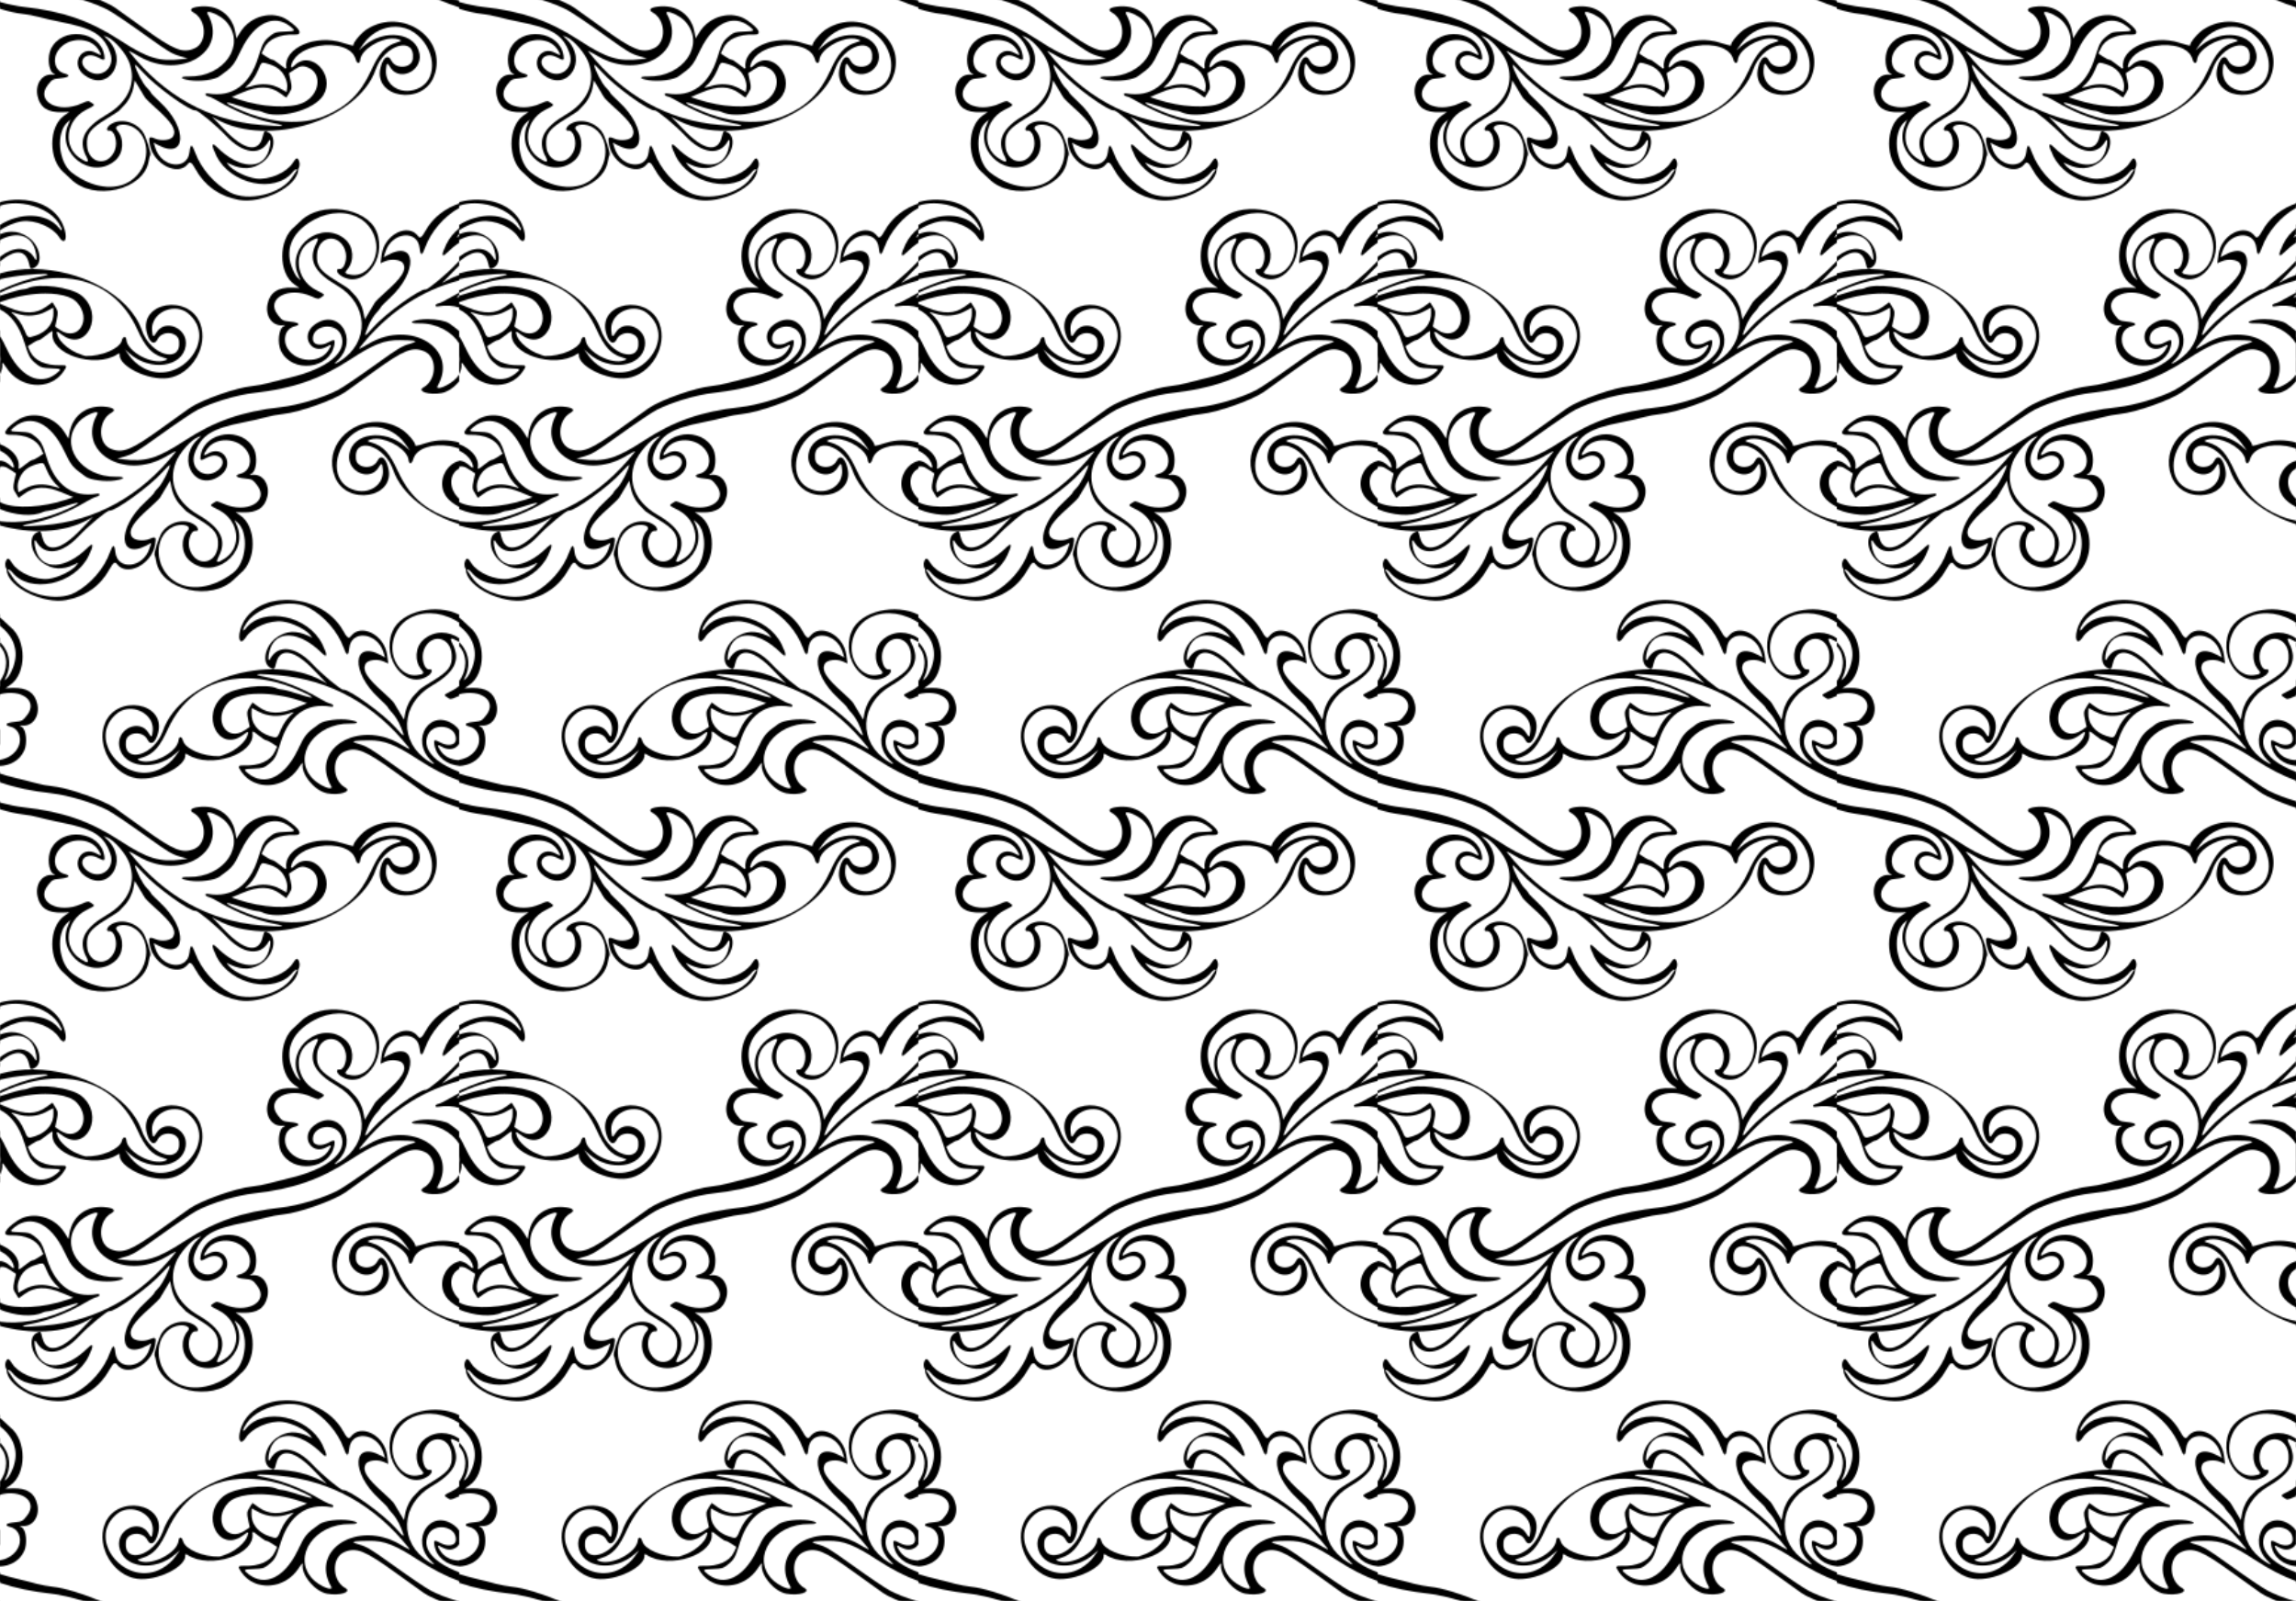 <?xml version="1.0" encoding="UTF-8" standalone="no"?>
<svg id="svg7012" xmlns:rdf="http://www.w3.org/1999/02/22-rdf-syntax-ns#" xmlns="http://www.w3.org/2000/svg" height="1220" viewBox="0 0 1750 1220" width="1750" version="1.1" xmlns:cc="http://creativecommons.org/ns#" xmlns:xlink="http://www.w3.org/1999/xlink" xmlns:dc="http://purl.org/dc/elements/1.1/">
<defs id="defs6">
<pattern id="pattern4886" xlink:href="#pattern4165" patternTransform="translate(0 610)"/>
<pattern id="pattern4165" width="350" patternUnits="userSpaceOnUse" height="610">
<path id="path7022" d="m63.256 0c6.984 2.197 13.662 4.791 18.713 7.394 3.817 1.97 15.589 9.913 30.369 20.529 16.033 11.505 18.69 13.092 25.037 14.947l5.646 1.647-3.969 0.496c-17.46 2.186-26.46-0.531-47.675-14.395-22.651-14.801-43.615-22.071-73.068-25.342-5.35-0.594-11.802-1.944-18.317-3.728v5.176c6.4 1.941 12.418 3.373 16.678 3.795 3.8 0.376 9.637 1.467 12.973 2.424 3.336 0.957 10.743 2.658 16.459 3.779 24.938 4.89 32.838 9.817 37.908 23.637 4.359 11.882-8.028 20.861-17.824 12.922-8.087-6.554-0.89-14.57 8.529-9.5 4.817 2.592 5.401 2.418 4.822-1.445-2.848-19.019-32.423-22.544-40.804-4.864-2.768 5.84-1.719 16.478 1.81 18.361 2.005 1.07 1.94 1.135-0.982 0.973-7.635-0.424-12.897 7.422-10.957 16.344 1.911 8.788 7.834 12.692 18.736 12.344l5.531-0.174-3.668 2.533c-12.482 8.6-12.514 34.2-0.055 44.082 0.804 0.638 2.915 2.62 4.691 4.404 17.355 17.431 55.759 8.687 59.512-13.551 0.353-2.09 0.904-4.187 1.225-4.66 0.86-1.27-3.417-14.412-5.727-17.598-5.902-8.14-17.534-10.722-24.84-5.516-2.861 2.039-3.344 4.995-0.754 4.625 4.009-0.573 6.717 8.618 4.34 14.746-5.097 13.134-20.454 10.485-21.293-3.674-0.506-8.546 2.292-12.419 14.248-19.713 5.317-3.244 9.855-6.176 10.084-6.516 0.229-0.339 1.927-2.115 3.769-3.947 3.768-3.747 6.539-9.314 7.59-15.244l0.707-3.992 3.248 5.447c1.786 2.996 3.756 6.284 4.377 7.307 0.621 1.022 4.165 4.545 7.879 7.83 12.76 11.287 16.363 16.963 13.877 21.867-1.554 3.067-8.879 4.066-13.861 1.891-4.548-1.986-5.108-1.312-3.971 4.773 2.787 14.913 21.614 24.326 28.988 14.494 1.558-2.078 2.916-1.157 5.668 3.846 7.083 12.875 18.322 20.858 33.25 23.615l-0.012-0.006c16.757 3.095 44.304-9.329 45.271-23.199 0.015-0.219-0.006-0.351-0.057-0.414 0.955-1.112 1.428-4 0.633-5.947-1.237-3.028-2.27-2.743-4.809 1.328-4.637 7.436-18.157 13.228-27.971 11.984-7.202-0.913-18.038-6.243-21.059-10.357l-1.441-1.961 3.139 1.473c9.118 4.275 16.54 3.841 23.996-1.402 8.838-6.215 11.53-19.391 4.703-23.027-2.922-1.557-3.215-1.331-4.314 3.314-3.009 12.709-14.299 10.467-29.65-5.889-2.069-2.204-4.958-5.2-6.42-6.658l-2.658-2.65 3.908 2.144c39.525 21.673 107.65 0.177 120.97-38.168 6.577-18.941 30.148-25.777 28.314-8.213-0.766 7.342-12.94 8.431-16.396 1.467-2.472-4.98-6.121-2.752-8.188 4.998-6.239 23.392 31.964 29.867 40.711 6.9 10.883-28.577-24.013-53.047-51.102-35.834-4.568 2.902-10.668 10.155-10.359 12.314 0.065 0.457-3.761-0.457-8.502-2.031-20.033-6.653-44.73 4.179-42.654 18.709 0.245 1.712-0.559 1.381-4.637-1.91-2.713-2.19-5.377-3.918-5.922-3.84-0.544 0.078-2.624-0.943-4.621-2.272l-3.629-2.416 1.789-3.897c3.206-6.984 11.96-10.926 23.32-10.5 6.755 0.253 4.383-4.61-5.469-11.213-11.163-7.481-27.941-3.2-35.76 9.123l-3.113 4.906-0.588-3.707c-2.26-14.274-13.85-22.52-28.68-20.402-5.465 0.781-6.818 2.56-3.387 4.443 10.065 5.555 10.578 23.072 0.799 27.307-9.134 3.956-15.783 1.296-39.197-15.68-9.29-6.729-18.84-13.572-21.229-15.206-2.687-1.84-6.823-3.921-11.607-5.981h-13.028zm271.7 0c4.658 1.984 9.888 3.926 15.045 5.606v-5.068c-0.59-0.175-1.17-0.356-1.76-0.537h-13.283zm-176.1 9.139c2.521-0.215 10.017 3.405 13.441 7.231 15.682 17.52-1.258 42.396-28.572 41.955-7.277-0.118-6.699 1.683 0.912 2.842 7.607 1.159 18.88-0.314 22.559-2.949 10.007-7.167 10.912-8.259 16.488-19.895 9.978-20.821 25.112-28.119 37.605-18.135 4.239 3.388 4.051 3.555-4.41 3.875-6.027 0.228-7.472 0.613-10.215 2.738-5.494 4.256-6.415 5.844-9.859 16.99-6.481 20.977-19.757 30.536-38.141 27.467-3.073-0.513-2.712 1.615 0.393 2.314 1.304 0.293 5.096 2.171 8.426 4.17 12.454 7.479 28.17 13.653 41.182 16.182 11.274 2.191 7.302 2.706-9.92 1.287-39.23-3.232-73.627-22.308-99.871-55.381-1.221-1.538 0.094-0.957 7.195 3.172 31.795 18.486 68.271-4.015 52.258-32.236-0.6-1.058-0.311-1.555 0.529-1.627zm142.67 11.223c4.988 0.034 9.903 1.48 14.17 4.463 15.971 11.165 18.449 34.311 4.484 41.855-12.76 6.895-27.114-0.651-26.002-13.668 0.459-5.368 0.922-5.632 3.197-1.816 6.671 11.189 24.426 3.273 22.414-9.994-2.481-16.354-26.865-19.751-42.738-5.955l-3.594 3.125 3.633-5.033c5.329-7.385 13.079-11.812 20.977-12.777 1.152-0.141 2.308-0.207 3.459-0.199zm-222.44 6.889 2.322 0.846c5.349 1.949 14.327 12.111 17.055 19.307 5.821 15.357-0.559 30.288-17.023 39.846-17.457 10.134-22.115 19.623-15.686 31.941 2.531 4.849 1.302 5.26-4.523 1.514-13.524-8.697-11.185-28.968 4.262-36.947 7.421-3.833 7.129-3.453 4.211-5.484-2.377-1.655-2.666-1.632-7.574 0.588-17.641 7.98-35.334-1.732-25.672-14.092 3.413-4.367 3.764-4.555 9.559-5.143 6.741-0.684 8.183-2.324 3.174-3.607-7.174-1.838-9.602-10.49-4.902-17.467 6.982-10.364 24.175-10.857 30.625-0.877 2.89 4.471 2.626 5.081-1.24 2.844-11.557-6.688-20.314 8.258-9.645 16.461 18.481 14.207 34.805-10.873 17.705-27.201l-2.647-2.527zm219.85 2.107c1.842-0.043 3.559 0.191 5.045 0.758 2.477 0.945 2.439 1.001-1.543 2.234-8.707 2.697-13.376 7.82-19.645 21.557-7.835 17.168-18.349 27.464-35.129 34.398-17.488 7.228-40.368 5.795-63.352-3.963-13.798-5.858-15.418-8.14-2.785-3.928 5.809 1.937 11.946 3.65 13.635 3.807 1.689 0.156 3.563 0.537 4.162 0.844 12.474 6.391 40.075-0.929 47.127-12.498 9.308-15.268-9.048-34.781-21.629-22.992-2.892 2.71-3.687 2.439-2.535-0.865 2.602-7.467 11.439-12.192 20.92-13.777 12.19-2.038 25.447 1.113 27.891 10.301 0.913 3.431 3.129 3.683 3.473 0.395 0.805-7.717 14.418-16.037 24.365-16.27zm-98.46 18.478c0.974-0.059 2.354 0.398 4.656 1.103 6.241 1.913 10.118 5.193 12.357 10.453 1.265 2.972 1.722 5.451 1.397 7.584l-0.482 3.168-4.939-2.746c-6.42-3.572-14.075-4.168-21.928-1.707-4.223 1.323-5.313 1.449-4.07 0.467 3.737-2.952 7.19-7.734 9.328-12.916 1.459-3.536 2.012-5.04 3.287-5.35 0.124-0.03 0.255-0.048 0.395-0.057zm-97.564 1.492c0.477 0.021 2.901 2.346 5.879 5.678 9.542 10.675 35.952 29.782 40.305 29.16 1.726-0.246 16.131 11.767 23.27 19.404 12.773 13.666 26.108 15.348 32.391 4.084 1.631-2.924 1.817 1.358 0.287 6.594-4.593 15.72-22.599 14.765-39.629-2.1-4.348-4.306-4.536-1.666-0.471 6.623 10.705 21.826 44.818 29.038 58.203 12.305 1.065-1.331 2.432-2.202 3.039-1.938 0.18 0.079 0.355 0.087 0.523 0.051-0.799 0.944-2.227 3.201-4.078 5.949-8.674 12.877-33.589 18.867-47.451 11.408-11.768-6.331-22.051-18.177-26.521-30.555-2.309-6.392-3.54-6.465-4.193-0.25-1.501 14.275-21.234 12.126-26.014-2.832l-1.34-4.191 3.232 1.744c21.789 11.755 23.066-12.871 1.69-32.588-3.853-3.554-7.064-6.878-7.137-7.387-0.073-0.508-1.544-2.312-3.269-4.01-2.759-2.715-8.166-13.174-8.797-17.016-0.016-0.095 0.014-0.138 0.082-0.135zm128.03 1.148c1.22 0.043 2.492 0.423 4.072 1.102 11.126 4.779 8.463 21.276-4.338 26.881-10.17 4.452-31.062 3.278-48.84-2.746l-5.283-1.791 8.557-3.58c12.241-5.12 20.625-4.895 28.475 0.76l4.623 3.328 2.26-3.623c2.022-3.243 2.132-4.223 1.027-9.305l-1.236-5.682 3.805-2.564c2.36-1.59 4.045-2.461 5.666-2.709 0.405-0.062 0.806-0.085 1.213-0.07zm-177.28 40.766-1.717 3.965c-9.432 21.753 18.042 42.505 35.879 27.1 6.495-5.61 7.17-16.562 1.424-23.088-3.311-3.76 4.951-5.806 11.275-2.793 15.026 7.159 14.529 30.96-0.861 41.326v-0.002c-11.877 8-29.323 5.617-44.83-6.125-10.347-7.83-12.355-30.6-3.39-38.436l2.219-1.941zm-39.441 60.916c-4.717-0.039-9.536 0.594-14.227 1.848v2.834c3.593-1.325 7.688-1.938 11.941-1.908 1.835 0.013 3.698 0.144 5.561 0.387l0.004 0.002c10.888 1.417 21.763 6.636 26.914 14.283 3.245 4.818 3.693 8.033 0.576 4.137-9.746-12.18-30.319-11.77-44.998-2.3v3.984c4.68-3.157 11.795-6.139 17.014-6.801 9.814-1.244 23.334 4.548 27.971 11.984 3.781 6.062 6.572 2.582 4.357-5.434-3.759-13.603-15.98-21.149-29.984-22.709-1.688-0.188-3.403-0.289-5.131-0.303zm335.77 2.928c-10.537 3.617-20.074 10.58-25.752 20.902-2.752 5.003-4.11 5.921-5.668 3.844-7.612-10.144-25.457-1.114-27.611 13.969l-0.98 6.857 3.629-1.582c4.927-2.151 12.259-1.137 13.805 1.912 2.486 4.905-1.115 10.58-13.875 21.867-3.714 3.285-7.26 6.81-7.881 7.832s-2.591 4.31-4.377 7.307l-3.246 5.447-0.709-3.992c-1.051-5.931-3.822-11.498-7.59-15.244-1.843-1.832-3.538-3.61-3.768-3.949-0.229-0.339-4.767-3.27-10.084-6.514-11.956-7.294-14.754-11.167-14.248-19.713 0.839-14.159 16.194-16.808 21.291-3.674 2.378 6.126-0.329 15.319-4.338 14.746-2.59-0.37-2.11 2.588 0.752 4.627 16.56 11.801 36.338-12.05 27.637-33.326-7.537-18.428-42.594-23.279-57.807-7.998-1.777 1.785-3.889 3.767-4.693 4.404-12.458 9.882-12.426 35.482 0.057 44.082l3.674 2.529-5.531-0.178c-10.902-0.348-16.825 3.555-18.736 12.344-1.94 8.921 3.32 16.77 10.955 16.346 2.922-0.162 2.989-0.097 0.984 0.973-3.53 1.883-4.579 12.519-1.81 18.359 8.382 17.68 37.956 14.157 40.805-4.861 0.578-3.864-0.004-4.04-4.82-1.447-5.377 2.893-11.087 1.953-11.537-1.9-1.281-10.96 16.834-14.289 21.359-3.926 5.622 12.877-9.961 25.82-39.428 32.746-5.174 1.216-12.134 2.986-15.469 3.934-3.334 0.948-9.173 2.039-12.975 2.426-12.182 1.238-38.241 10.431-47.467 16.746-2.389 1.635-11.941 8.477-21.223 15.207-23.414 16.975-30.063 19.635-39.197 15.68-9.779-4.235-9.264-21.751 0.801-27.307 3.431-1.884 2.078-3.663-3.387-4.443-14.83-2.119-26.425 6.128-28.691 20.404l-0.59 3.707-3.111-4.906c-7.818-12.323-24.599-16.604-35.762-9.123-9.852 6.602-12.223 11.466-5.469 11.213 11.36-0.426 20.117 3.514 23.322 10.498l1.789 3.898-3.633 2.416c-1.997 1.328-4.075 2.349-4.619 2.272s-3.209 1.65-5.922 3.84c-4.078 3.291-4.881 3.622-4.637 1.91 1.085-7.599-5.157-14.179-14.219-17.783v4.893c4.811 2.419 8.598 5.894 10.152 10.354 1.152 3.304 0.359 3.575-2.533 0.865-2.407-2.255-5.024-3.357-7.619-3.57v4.693c0.513-0.119 1.009-0.204 1.49-0.221 0.407-0.014 0.808 0.008 1.213 0.07 1.621 0.249 3.306 1.119 5.666 2.709l3.805 2.564-1.236 5.682c-1.105 5.082-0.995 6.062 1.027 9.305l2.26 3.623 4.623-3.328c7.849-5.655 16.234-5.879 28.475-0.76l8.557 3.58-5.283 1.789c-17.778 6.024-38.67 7.2-48.84 2.748-0.611-0.268-1.191-0.568-1.756-0.883v5.412c11.014 4.64 25.149 6.158 33.117 2.076 0.599-0.307 2.473-0.687 4.162-0.844 1.689-0.156 7.824-1.869 13.633-3.807 12.633-4.213 11.015-1.93-2.783 3.928-16.786 7.127-33.514 9.806-48.129 7.92v3.232c22.813 6.446 48.162 5.945 67.012-4.391l3.91-2.144-2.658 2.65c-1.461 1.458-4.351 4.454-6.42 6.658-15.351 16.355-26.642 18.598-29.65 5.889-1.099-4.646-1.392-4.871-4.314-3.314-6.827 3.637-4.139 16.812 4.699 23.027 7.456 5.243 14.878 5.677 23.996 1.402l3.141-1.473-1.439 1.961c-3.021 4.115-13.858 9.445-21.061 10.357-9.814 1.244-23.334-4.548-27.971-11.984-2.539-4.071-3.57-4.356-4.807-1.328-0.796 1.948-0.324 4.835 0.631 5.947-0.045 0.063-0.07 0.195-0.055 0.414 0.968 13.87 28.512 26.293 45.27 23.197l-0.01 0.008c14.928-2.757 26.167-10.741 33.25-23.615 2.752-5.003 4.108-5.923 5.666-3.846 7.374 9.832 26.203 0.419 28.99-14.494 1.137-6.086 0.576-6.761-3.973-4.775-4.982 2.175-12.305 1.178-13.859-1.889-2.486-4.905 1.115-10.58 13.875-21.867 3.714-3.285 7.26-6.808 7.881-7.83 0.621-1.022 2.591-4.31 4.377-7.307l3.248-5.447 0.705 3.992c1.051 5.931 3.824 11.498 7.592 15.244 1.843 1.832 3.538 3.608 3.768 3.947 0.229 0.339 4.767 3.272 10.084 6.516 11.956 7.294 14.754 11.167 14.248 19.713-0.839 14.159-16.194 16.808-21.291 3.674-2.377-6.128 0.331-15.319 4.34-14.746 2.59 0.37 2.108-2.586-0.754-4.625-7.306-5.207-18.937-2.624-24.84 5.516-2.31 3.186-6.587 16.327-5.727 17.598 0.321 0.474 0.872 2.57 1.225 4.66 3.753 22.237 42.157 30.982 59.512 13.551 1.777-1.785 3.888-3.767 4.691-4.404 12.459-9.882 12.428-35.482-0.055-44.082l-3.668-2.533 5.531 0.174c10.902 0.348 16.825-3.555 18.736-12.344 1.94-8.921-3.322-16.768-10.957-16.344-2.922 0.162-2.987 0.097-0.982-0.973 3.53-1.883 4.577-12.521 1.809-18.361-8.382-17.68-37.956-14.155-40.805 4.863-0.578 3.864 0.005 4.038 4.822 1.445 9.419-5.069 16.617 2.946 8.529 9.5-9.796 7.939-22.183-1.04-17.824-12.922 5.07-13.82 12.972-18.746 37.91-23.637 5.716-1.121 13.121-2.823 16.457-3.779 3.336-0.957 9.175-2.047 12.975-2.424 12.076-1.196 38.208-10.423 47.471-16.762 2.386-1.639 11.937-8.476 21.223-15.211 23.414-16.975 30.063-19.635 39.197-15.68 9.779 4.235 9.267 21.751-0.799 27.307-5.51 3.042 4.311 6.163 13.773 4.377 4.748-0.896 9.736-4.504 13.375-8.904v-5.178c-0.602 0.861-1.257 1.712-2.014 2.537-5.191 5.661-16.895 10.465-14.279 5.861 15.969-28.109-20.602-50.566-52.318-32.127-7.101 4.129-8.416 4.708-7.195 3.17 20.817-26.235 46.277-43.396 75.807-51.189v-4.201c-3.211 1.143-6.3 2.508-9.23 4.115l-3.908 2.143 2.658-2.652c1.462-1.458 4.349-4.454 6.418-6.658 1.393-1.484 2.74-2.81 4.062-4.061v-3.555c-0.765 0.73-1.53 1.5-2.293 2.316-7.138 7.638-21.544 19.651-23.27 19.404-4.333-0.619-30.938 18.609-40.053 28.949-6.986 7.925-7.25 7.887-3.857-0.559v0.004c1.439-3.582 4.185-8.18 6.106-10.219 1.918-2.042 3.546-4.096 3.613-4.566 0.067-0.471 3.276-3.764 7.129-7.318 21.376-19.717 20.099-44.345-1.689-32.59l-3.232 1.744 1.338-4.188c4.78-14.958 24.51-17.107 26.012-2.832 0.654 6.215 1.889 6.138 4.197-0.254 4.399-12.195 14.454-23.862 26-30.26v-3.398zm-91.971 7.244c1.998-0.034 3.953 0.103 5.844 0.404 11.054 1.76 19.92 9.123 22.484 20.689 3.075 13.899-6.647 27.726-18.318 26.059-5.078-0.725-5.682-1.419-3.447-3.957 5.746-6.526 5.069-17.478-1.426-23.088-17.836-15.406-45.313 5.347-35.881 27.1l1.728 3.967-2.223-1.941c-1.222-1.067-3.272-4.921-4.557-8.566l-0.01-0.004c-4.989-14.151 1.16-26.87 17.199-35.551 6.221-3.369 12.61-5.01 18.605-5.111zm91.971 11.672c-4.022 3.249-7.408 7.264-9.713 11.963-4.066 8.289-3.879 10.929 0.469 6.623 3.078-3.048 6.187-5.568 9.244-7.572v-4.986l-1.934 0.908 1.439-1.961c0.143-0.194 0.318-0.395 0.494-0.594v-4.381zm-341.21 2.57c-2.789 0.047-5.698 0.69-8.791 1.898v4.434c12.436-6.6 23.394-4.176 26.832 7.592 1.53 5.236 1.342 9.516-0.289 6.592-5.326-9.55-15.719-9.79-26.543-1.31v3.475c11.406-9.429 19.548-9.159 22.033 1.338 1.099 4.646 1.392 4.871 4.314 3.314 6.827-3.637 4.139-16.812-4.699-23.027-4.194-2.949-8.377-4.377-12.857-4.301zm233 5.062c0.955 0.069 0.636 1.337-0.715 3.926-6.43 12.318-1.771 21.808 15.686 31.941 24.302 14.108 25.423 43.35 2.215 57.822-4.345 2.709-4.963 2.549-1.805-0.467 16.999-16.232 0.559-41.217-17.822-27.086-10.67 8.202-1.914 23.147 9.643 16.459 3.866-2.237 4.132-1.627 1.242 2.844-6.45 9.98-23.644 9.487-30.627-0.877-4.7-6.977-2.272-15.629 4.902-17.467 5.01-1.284 3.567-2.922-3.174-3.606-5.795-0.588-6.143-0.776-9.557-5.143-9.662-12.36 8.029-22.072 25.67-14.092 4.908 2.22 5.199 2.243 7.576 0.588 2.918-2.031 3.208-1.651-4.213-5.484-15.641-8.079-17.75-29.534-3.676-37.4 2.398-1.341 3.912-2.012 4.654-1.959zm-216.29 23.38c-8.829-0.095-17.488 0.979-25.496 3.359v4.467c6.48-1.529 13.147-2.627 20.004-3.268 6.212-0.581 10.816-0.858 13.549-0.861 0.91-0.001 1.612 0.03 2.098 0.088h0.002c1.94 0.234 0.404 0.934-5.223 2.027-9.479 1.842-20.387 5.625-30.43 10.432v1.891c1.691-0.81 3.646-1.704 6.141-2.764 13.165-5.59 25.88-8.374 37.674-8.5 3.931-0.042 7.76 0.212 11.469 0.756h0.002c21.682 3.18 39.267 16.275 49.275 38.203 6.265 13.736 10.938 18.858 19.645 21.557 3.982 1.234 4.018 1.288 1.541 2.232-9.511 3.627-28.454-6.364-29.408-15.51-0.343-3.289-2.562-3.038-3.475 0.393-1.657 6.229-15.337 12.054-27.668 11.781-0.576-0.013-3.544-1.068-6.594-2.346v0.008c-6.311-2.644-13.046-8.605-14.529-12.859-1.458-4.184-1.285-4.227 3.394-0.811 18.525 13.524 32.597-15.907 14.445-30.211-7.963-6.276-32.715-9.541-40.824-5.387-0.599 0.307-2.471 0.685-4.16 0.842-1.689 0.156-7.824 1.871-13.633 3.809-1.278 0.426-2.307 0.741-3.295 1.037v4.881l3.894-1.32c10.316-3.499 21.222-5.236 30.701-5.254 3.158-0.006 6.158 0.179 8.924 0.553h0.004c6.64 0.898 11.936 2.886 14.852 5.939 12.124 12.694 1.502 30.763-12.531 21.314v-0.004l-3.805-2.562 1.236-5.68c1.105-5.082 0.995-6.064-1.027-9.307l-2.26-3.625-4.623 3.33c-7.849 5.655-16.234 5.879-28.475 0.76l-6.891-2.883v4.309c8.382 4.117 14.694 12.579 18.572 25.131 3.444 11.146 4.366 12.731 9.859 16.986 2.743 2.125 4.188 2.514 10.215 2.742 8.461 0.32 8.649 0.485 4.41 3.873-12.494 9.985-27.628 2.686-37.605-18.135-2.284-4.766-3.788-7.753-5.451-10.123v14.555c0.289 1.94 0.287 3.903 0 5.854v8.504c1.375-2.794 2.075-5.602 1.736-8.029-0.21-1.509 0.802-0.539 3.074 2.947 10.507 16.119 33.123 17.842 43.406 3.309 3.261-4.609 3.005-5.298-1.904-5.113-11.36 0.426-20.117-3.514-23.322-10.498l-1.789-3.898 3.631-2.412c1.997-1.321 4.073-2.349 4.617-2.272s3.209-1.65 5.922-3.84c4.076-3.292 4.881-3.622 4.637-1.91-2.314 16.201 31.985 27.681 49.408 16.537 1.181-0.761 1.885-0.812 1.789-0.139-1.281 8.969 21.872 20.408 36.881 18.229 18.11-2.625 31.022-24.45 24.539-41.471-8.747-22.967-46.951-16.494-40.713 6.898 2.067 7.75 5.717 9.979 8.189 4.998 3.456-6.964 15.629-5.874 16.396 1.469 1.833 17.569-21.735 10.728-28.312-8.213-9.565-27.56-47.454-46.42-82.683-46.79zm324.5 18.002c-2.485 1.278-4.897 2.613-7.197 3.994-3.33 1.999-7.12 3.874-8.424 4.168-3.105 0.699-3.468 2.828-0.395 2.314 5.881-0.982 11.236-0.665 16.016 0.898v-8.059c-2.336 0.474-2.263-0.062 0-1.371v-1.945zm-309.41 11.467 0.158 3.644c0.349 8.012-4.877 14.738-13.74 17.684-5.775 1.919-5.898 1.856-8.44-4.303-2.134-5.17-5.526-9.873-9.355-12.967-1.305-1.055-0.468-0.957 3.439 0.396 7.546 2.615 15.811 2.034 22.576-1.586l5.361-2.869zm93.23 0.744c0.619 0.025 1.237 0.083 1.852 0.176 2.755 0.414 5.436 1.524 7.769 3.461 23.902 19.837-7.74 57.101-34.916 41.127-3.913-2.301-7.294-5.304-9.654-8.574l-3.629-5.045 3.594 3.125c15.872 13.803 40.253 10.408 42.734-5.947 2.011-13.267-15.741-21.184-22.412-9.994-2.275 3.816-2.741 3.55-3.199-1.818-0.834-9.757 8.575-16.877 17.861-16.51zm192.36 7.959c-2.184-0.016-4.315 0.109-6.217 0.398-7.611 1.159-8.187 2.959-0.91 2.842 13.94-0.225 25.339 6.423 30.953 15.225v-9.35c-1.825-1.658-4.14-3.373-7.482-5.768-2.759-1.976-9.791-3.299-16.344-3.348zm-21.324 16.033c4.849 0.072 8.1 0.19 9.918 0.414 3.03 0.373 2.082 1.037-2.072 2.252-6.347 1.855-9.004 3.441-25.037 14.945-14.782 10.606-26.549 18.561-30.363 20.527-11.189 5.767-30.347 11.502-43.174 12.926-29.454 3.271-50.417 10.542-73.068 25.344-21.216 13.864-30.213 16.581-47.668 14.395l-3.969-0.496 5.646-1.647c6.347-1.856 9.004-3.442 25.037-14.947 14.78-10.616 26.552-18.561 30.369-20.531 11.188-5.766 30.342-11.504 43.172-12.924 29.45-3.278 50.418-10.546 73.068-25.342 18.14-11.864 26.397-15.089 38.141-14.916zm-231.28 54.93c0.84 0.071 1.128 0.569 0.527 1.627-16.013 28.221 20.465 50.721 52.26 32.234 7.101-4.129 8.416-4.708 7.195-3.17-26.244 33.073-60.645 52.148-99.875 55.381-17.224 1.419-21.193 0.902-9.916-1.289v0.002c13.012-2.528 28.727-8.704 41.182-16.184 3.33-1.999 7.12-3.874 8.424-4.168 3.105-0.699 3.466-2.829 0.393-2.316-18.384 3.07-31.657-6.487-38.139-27.465-3.444-11.146-4.366-12.735-9.859-16.99-2.743-2.125-4.188-2.51-10.215-2.738-8.461-0.32-8.649-0.487-4.41-3.875 12.494-9.985 27.628-2.686 37.605 18.135 5.576 11.636 6.478 12.727 16.484 19.895 3.678 2.635 14.953 4.108 22.561 2.949 7.611-1.159 8.187-2.959 0.91-2.842-27.314 0.441-44.253-24.435-28.57-41.955 3.425-3.826 10.922-7.445 13.443-7.231zm214.34 7.41c-21.828-0.605-41.266 19.213-32.764 41.539 8.747 22.967 46.951 16.492 40.713-6.9-2.067-7.75-5.716-9.978-8.188-4.998-3.456 6.964-15.63 5.876-16.396-1.467-1.833-17.564 21.737-10.728 28.314 8.213 6.634 19.103 26.874 34.019 50.402 41.504v-2.734c-4.094-0.757-8.002-1.886-11.67-3.402-16.78-6.934-27.294-17.229-35.129-34.396-6.268-13.737-10.938-18.861-19.645-21.559-3.982-1.234-4.018-1.288-1.541-2.232 1.486-0.567 3.201-0.801 5.043-0.758 9.947 0.233 23.56 8.553 24.365 16.27 0.343 3.289 2.56 3.037 3.473-0.395 2.444-9.188 15.701-12.341 27.891-10.303 2.483 0.415 4.918 1.052 7.213 1.891v-4.578c-7.627-2.216-16.647-2.44-24.881 0.295-4.741 1.574-8.567 2.488-8.502 2.031 0.308-2.159-5.793-9.412-10.361-12.314-5.926-3.765-12.226-5.536-18.338-5.705zm-3.453 3.812c1.151-0.008 2.307 0.058 3.459 0.199 7.898 0.966 15.648 5.392 20.977 12.777l3.633 5.033-3.594-3.125c-15.874-13.796-40.256-10.398-42.736 5.955-2.012 13.267 15.741 21.183 22.412 9.994 2.275-3.816 2.739-3.552 3.197 1.816 1.112 13.017-13.242 20.563-26.002 13.668-13.964-7.545-11.486-30.691 4.484-41.855 4.267-2.983 9.182-4.429 14.17-4.463zm-131.11 6.889-2.648 2.527c-17.1 16.328-0.774 41.408 17.707 27.201 10.67-8.202 1.912-23.149-9.645-16.461-3.866 2.237-4.13 1.627-1.24-2.844 6.45-9.98 23.642-9.487 30.625 0.877 4.7 6.977 2.272 15.629-4.902 17.467-5.009 1.283-3.567 2.924 3.174 3.607 5.795 0.588 6.145 0.776 9.559 5.143 9.662 12.36-8.033 22.072-25.674 14.092-4.908-2.22-5.195-2.245-7.572-0.59-2.918 2.031-3.211 1.653 4.211 5.486 15.447 7.979 17.785 28.25 4.262 36.947-5.825 3.746-7.057 3.336-4.525-1.514 6.43-12.318 1.773-21.808-15.684-31.941-16.465-9.558-22.845-24.489-17.023-39.846 2.728-7.196 11.705-17.358 17.055-19.307l2.322-0.846zm196.65 19.002c-9.509 2.112-17.164 15.314-10.457 26.314 2.045 3.355 5.825 6.35 10.457 8.76v-6.266c-7.701-6.888-8.35-18.581 0-23.016v-5.793zm-318.04 1.584c0.139 0.008 0.271 0.026 0.395 0.057 1.275 0.31 1.826 1.813 3.285 5.35 2.138 5.182 5.593 9.964 9.33 12.916 1.243 0.982 0.153 0.857-4.07-0.467-7.853-2.461-15.51-1.865-21.93 1.707l-4.938 2.746-0.482-3.168c-0.326-2.133 0.129-4.612 1.395-7.584 2.239-5.261 6.118-8.54 12.359-10.453 2.302-0.706 3.683-1.162 4.656-1.103zm97.564 1.492c0.068-0.003 0.095 0.04 0.08 0.135-0.631 3.842-6.038 14.301-8.797 17.016-1.725 1.698-3.195 3.501-3.268 4.01-0.073 0.508-3.285 3.833-7.139 7.387-21.376 19.717-20.099 44.343 1.689 32.588l3.232-1.744-1.34 4.191c-4.779 14.958-24.51 17.107-26.012 2.832-0.654-6.215-1.889-6.142-4.197 0.25-4.47 12.377-14.752 24.223-26.52 30.555-13.862 7.458-38.777 1.469-47.451-11.408-1.852-2.749-3.277-5.006-4.076-5.949 0.168 0.036 0.342 0.028 0.521-0.051 0.607-0.265 1.975 0.607 3.039 1.938 13.385 16.733 47.498 9.521 58.203-12.305 4.066-8.289 3.877-10.929-0.471-6.623-17.03 16.865-35.036 17.818-39.629 2.098-1.53-5.236-1.344-9.516 0.287-6.592 6.283 11.264 19.618 9.582 32.391-4.084 7.138-7.638 21.546-19.651 23.271-19.404 4.353 0.622 30.761-18.485 40.303-29.16 2.978-3.332 5.404-5.657 5.881-5.678zm49.244 41.914 2.221 1.941c8.964 7.834 6.956 30.61-3.389 38.441-15.508 11.742-32.953 14.125-44.83 6.125v0.002c-15.391-10.366-15.887-34.167-0.861-41.326 6.324-3.013 14.586-0.967 11.275 2.793-5.746 6.526-5.071 17.478 1.424 23.088 17.837 15.405 45.311-5.347 35.879-27.1l-1.719-3.965zm39.441 60.916c-1.728 0.014-3.441 0.115-5.129 0.303-14.004 1.56-26.226 9.106-29.984 22.709-2.215 8.015 0.577 11.496 4.357 5.434 4.637-7.436 18.157-13.228 27.971-11.984 7.202 0.913 18.04 6.243 21.061 10.357l1.439 1.961-3.139-1.473c-9.118-4.275-16.54-3.841-23.996 1.402-8.838 6.215-11.528 19.391-4.701 23.027 2.922 1.557 3.217 1.331 4.316-3.314 3.009-12.709 14.297-10.469 29.648 5.887 2.069 2.204 4.958 5.2 6.42 6.658l2.656 2.652-3.908-2.143c-39.52-21.674-107.65-0.179-120.97 38.166-6.577 18.941-30.145 25.782-28.312 8.213 0.767-7.342 12.941-8.433 16.396-1.469 2.472 4.98 6.121 2.752 8.188-4.998 6.239-23.392-31.966-29.865-40.713-6.898-6.483 17.021 6.429 38.846 24.539 41.471 15.009 2.179 38.164-9.26 36.883-18.229-0.096-0.673 0.606-0.622 1.787 0.139 17.423 11.144 51.723-0.337 49.408-16.537-0.245-1.712 0.562-1.381 4.639 1.91 2.713 2.19 5.377 3.918 5.922 3.84 0.544-0.078 2.62 0.951 4.617 2.272l3.631 2.412-1.789 3.898c-3.206 6.984-11.962 10.925-23.322 10.498-4.91-0.184-5.165 0.504-1.904 5.113 10.284 14.533 32.899 12.81 43.406-3.309 2.272-3.486 3.283-4.456 3.072-2.947-1.137 8.15 9.246 20.594 18.666 22.371 9.463 1.786 19.284-1.335 13.773-4.377-10.065-5.555-10.578-23.072-0.799-27.307 9.134-3.956 15.783-1.296 39.197 15.68 9.286 6.734 18.839 13.572 21.225 15.211 2.802 1.917 7.16 4.098 12.193 6.242h13.283c-7.283-2.25-14.292-4.944-19.543-7.65-3.814-1.966-15.58-9.921-30.361-20.527-16.033-11.505-18.69-13.09-25.037-14.945-4.154-1.214-5.104-1.877-2.074-2.25 1.818-0.224 5.069-0.344 9.918-0.416 11.744-0.173 20.001 3.052 38.141 14.916 10.267 6.707 20.196 11.854 30.719 15.797v-6.721c-19.179-7.28-28.427-17.698-23.896-28.074 4.525-10.363 22.642-7.035 21.361 3.926-0.451 3.854-6.161 4.794-11.537 1.9-4.817-2.592-5.399-2.417-4.82 1.447 1.454 9.712 9.88 15.372 18.893 16.242v-4.383c-5.676-0.072-11.176-2.446-14.244-7.193-2.89-4.471-2.624-5.081 1.242-2.844 5.658 3.274 10.638 1.358 13.002-2.408v-10.309c-0.777-1.327-1.874-2.6-3.359-3.742-18.381-14.132-34.822 10.856-17.822 27.088 3.158 3.016 2.54 3.176-1.805 0.467-23.208-14.472-22.087-43.717 2.215-57.824 17.457-10.134 22.115-19.621 15.686-31.939-1.351-2.588-1.67-3.859-0.715-3.928 0.743-0.053 2.256 0.618 4.654 1.959 0.397 0.222 0.776 0.459 1.147 0.701v-2.932c-7.854-5.368-18.619-6.309-27.174 1.08-6.495 5.61-7.171 16.562-1.426 23.088 2.235 2.538 1.631 3.232-3.447 3.957-11.672 1.667-21.394-12.16-18.318-26.059 2.564-11.567 11.428-18.929 22.482-20.689 1.891-0.301 3.845-0.438 5.844-0.404 5.996 0.102 12.384 1.743 18.605 5.111 1.203 0.651 2.343 1.326 3.434 2.022v-5.988c-17.025-8.859-44.435-3.114-50.996 12.928-8.701 21.276 11.077 45.127 27.637 33.326 2.861-2.039 3.342-4.997 0.752-4.627-4.009 0.573-6.715-8.62-4.338-14.746 5.097-13.134 20.45-10.483 21.289 3.676 0.506 8.546-2.292 12.417-14.248 19.711-5.317 3.244-9.855 6.174-10.084 6.514-0.229 0.339-1.923 2.117-3.766 3.949-3.768 3.747-6.541 9.314-7.592 15.244l-0.707 3.992-3.246-5.447c-1.786-2.996-3.756-6.284-4.377-7.307-0.621-1.022-4.169-4.547-7.883-7.832-12.76-11.287-16.359-16.963-13.873-21.867 1.545-3.049 8.876-4.063 13.803-1.912l3.629 1.582-0.979-6.857c-2.155-15.083-20.001-24.113-27.613-13.969-1.558 2.078-2.914 1.159-5.666-3.844-8.794-15.986-26.828-23.967-43.533-23.83zm2.285 2.773c5.504-0.039 10.754 0.985 14.979 3.258 11.764 6.332 22.052 18.177 26.518 30.555 2.308 6.392 3.544 6.468 4.197 0.254 1.501-14.275 21.232-12.126 26.012 2.832l1.338 4.188-3.232-1.742c-21.789-11.755-23.066 12.873-1.689 32.59 3.853 3.554 7.062 6.846 7.129 7.316 0.067 0.47 1.695 2.524 3.613 4.566 1.92 2.039 4.667 6.637 6.106 10.219l0.004-0.004c3.393 8.446 3.128 8.486-3.857 0.561-9.115-10.34-35.721-29.57-40.055-28.951-1.726 0.246-16.131-11.767-23.27-19.404-12.773-13.666-26.106-15.35-32.389-4.086-1.631 2.924-1.819-1.356-0.289-6.592 4.593-15.72 22.601-14.767 39.631 2.098 4.348 4.306 4.535 1.666 0.469-6.623-10.733-21.884-44.816-29.035-58.264-12.225-3.117 3.897-2.669 0.681 0.576-4.137 5.151-7.648 16.026-12.866 26.914-14.283l0.002-0.002c1.863-0.242 3.724-0.374 5.559-0.387zm-220.5 10.73v6.305c10.743 8.316 14.396 19.172 10.213 31.037l-0.01 0.004c-1.285 3.645-3.335 7.499-4.557 8.566l-2.223 1.941 1.728-3.967c4.178-9.63 1.107-19.06-5.152-25.25v3.047c6.388 7.096 6.152 18.394 0 26.602v10.145c15.746-4.297 29.401 4.717 20.658 15.9-3.413 4.367-3.762 4.555-9.557 5.143-6.741 0.684-8.183 2.322-3.174 3.606 7.174 1.838 9.602 10.49 4.902 17.467-2.968 4.405-7.782 7.02-12.83 7.812v4.731c7.493-0.331 14.818-4.001 18.359-11.471 2.768-5.84 1.719-16.476-1.811-18.359-2.005-1.07-1.938-1.135 0.984-0.973 7.635 0.424 12.893-7.424 10.953-16.346-1.911-8.788-7.834-12.692-18.736-12.344l-5.529 0.178 3.672-2.529c12.483-8.61 12.516-34.21 0.058-44.09-0.804-0.64-2.915-2.62-4.691-4.41-1.002-1-2.097-1.92-3.258-2.75zm198.88 43.053c2.733 0.003 7.337 0.281 13.549 0.861 39.704 3.711 73.197 22.369 99.363 55.346 1.221 1.538-0.094 0.961-7.195-3.168-31.716-18.439-68.287 4.016-52.318 32.125 2.615 4.603-9.091-0.2-14.281-5.861-15.468-16.87 2.035-42.023 28.941-41.588 7.277 0.118 6.699-1.683-0.912-2.842-7.607-1.159-18.88 0.314-22.559 2.949-10.007 7.167-10.91 8.257-16.486 19.893-9.978 20.821-25.112 28.121-37.605 18.137-4.239-3.388-4.051-3.553 4.41-3.873 6.027-0.228 7.472-0.617 10.215-2.742 5.494-4.256 6.415-5.842 9.859-16.988 6.481-20.977 19.755-30.536 38.139-27.467 3.073 0.513 2.712-1.615-0.393-2.314-1.304-0.293-5.096-2.169-8.426-4.168-12.455-7.48-28.167-13.655-41.18-16.184-5.629-1.094-7.164-1.794-5.221-2.027 0.486-0.059 1.189-0.089 2.1-0.088zm-10.264 3.174c11.794 0.125 24.511 2.912 37.676 8.502 13.852 5.881 15.503 8.176 2.846 3.955-5.809-1.937-11.944-3.652-13.633-3.809-1.689-0.157-3.561-0.535-4.16-0.842-8.109-4.155-32.861-0.889-40.824 5.387-18.152 14.304-4.079 43.737 14.445 30.213 4.68-3.416 4.853-3.375 3.394 0.809-1.483 4.254-8.219 10.216-14.529 12.859l-0.002-0.008c-3.05 1.278-6.018 2.333-6.594 2.346-12.331 0.273-26.011-5.552-27.668-11.781-0.913-3.431-3.129-3.682-3.473-0.393-0.954 9.146-19.899 19.136-29.41 15.51-2.477-0.945-2.439-0.999 1.543-2.232 8.707-2.699 13.377-7.821 19.643-21.557 10.008-21.929 27.594-35.024 49.277-38.203 3.709-0.544 7.537-0.798 11.469-0.756zm161.38 5.848c-1.431 1.234-3.034 2.34-4.822 3.264-7.421 3.833-7.131 3.453-4.213 5.484 2.377 1.655 2.668 1.632 7.576-0.588 0.487-0.22 0.973-0.422 1.459-0.615v-7.545zm-152.16 5.953c9.479 0.018 20.387 1.755 30.703 5.254l5.561 1.885-8.557 3.58c-12.241 5.12-20.627 4.895-28.477-0.76l-4.621-3.33-2.264 3.625c-2.022 3.242-2.128 4.224-1.023 9.307l1.236 5.68-3.805 2.562-0.004 0.002c-14.033 9.448-24.655-8.62-12.531-21.314 2.917-3.054 8.212-5.04 14.854-5.938 2.767-0.374 5.768-0.559 8.928-0.553zm-5.99 10.797 5.363 2.869c6.765 3.62 15.03 4.201 22.576 1.586 3.907-1.354 4.745-1.451 3.439-0.396-3.83 3.094-7.224 7.796-9.357 12.967-2.542 6.159-2.663 6.224-8.438 4.305-8.864-2.945-14.091-9.673-13.742-17.686l0.158-3.644zm-93.229 0.744c9.286-0.367 18.695 6.753 17.861 16.51-0.458 5.369-0.924 5.634-3.199 1.818-6.672-11.19-24.426-3.273-22.414 9.994 2.481 16.356 26.864 19.751 42.736 5.947l3.594-3.123-3.629 5.043c-2.36 3.27-5.741 6.273-9.654 8.574-27.176 15.974-58.82-21.29-34.918-41.127 2.334-1.937 5.016-3.047 7.771-3.461 0.615-0.092 1.232-0.151 1.852-0.176zm-98.621 49.256v6.736c11.674 4.02 24.191 6.632 38.797 8.258 7.037 0.779 15.974 2.861 24.459 5.531h13.027c-11.642-5.01-27.226-9.89-35.861-10.76-3.801-0.39-9.638-1.48-12.972-2.43-3.335-0.95-10.297-2.72-15.471-3.93-4.299-1.02-8.293-2.16-11.979-3.41z"/>
</pattern>
</defs>
<rect id="rect4163" height="1220" width="1750" y="0" x="0" fill="url(#pattern4886)"/>
</svg>
